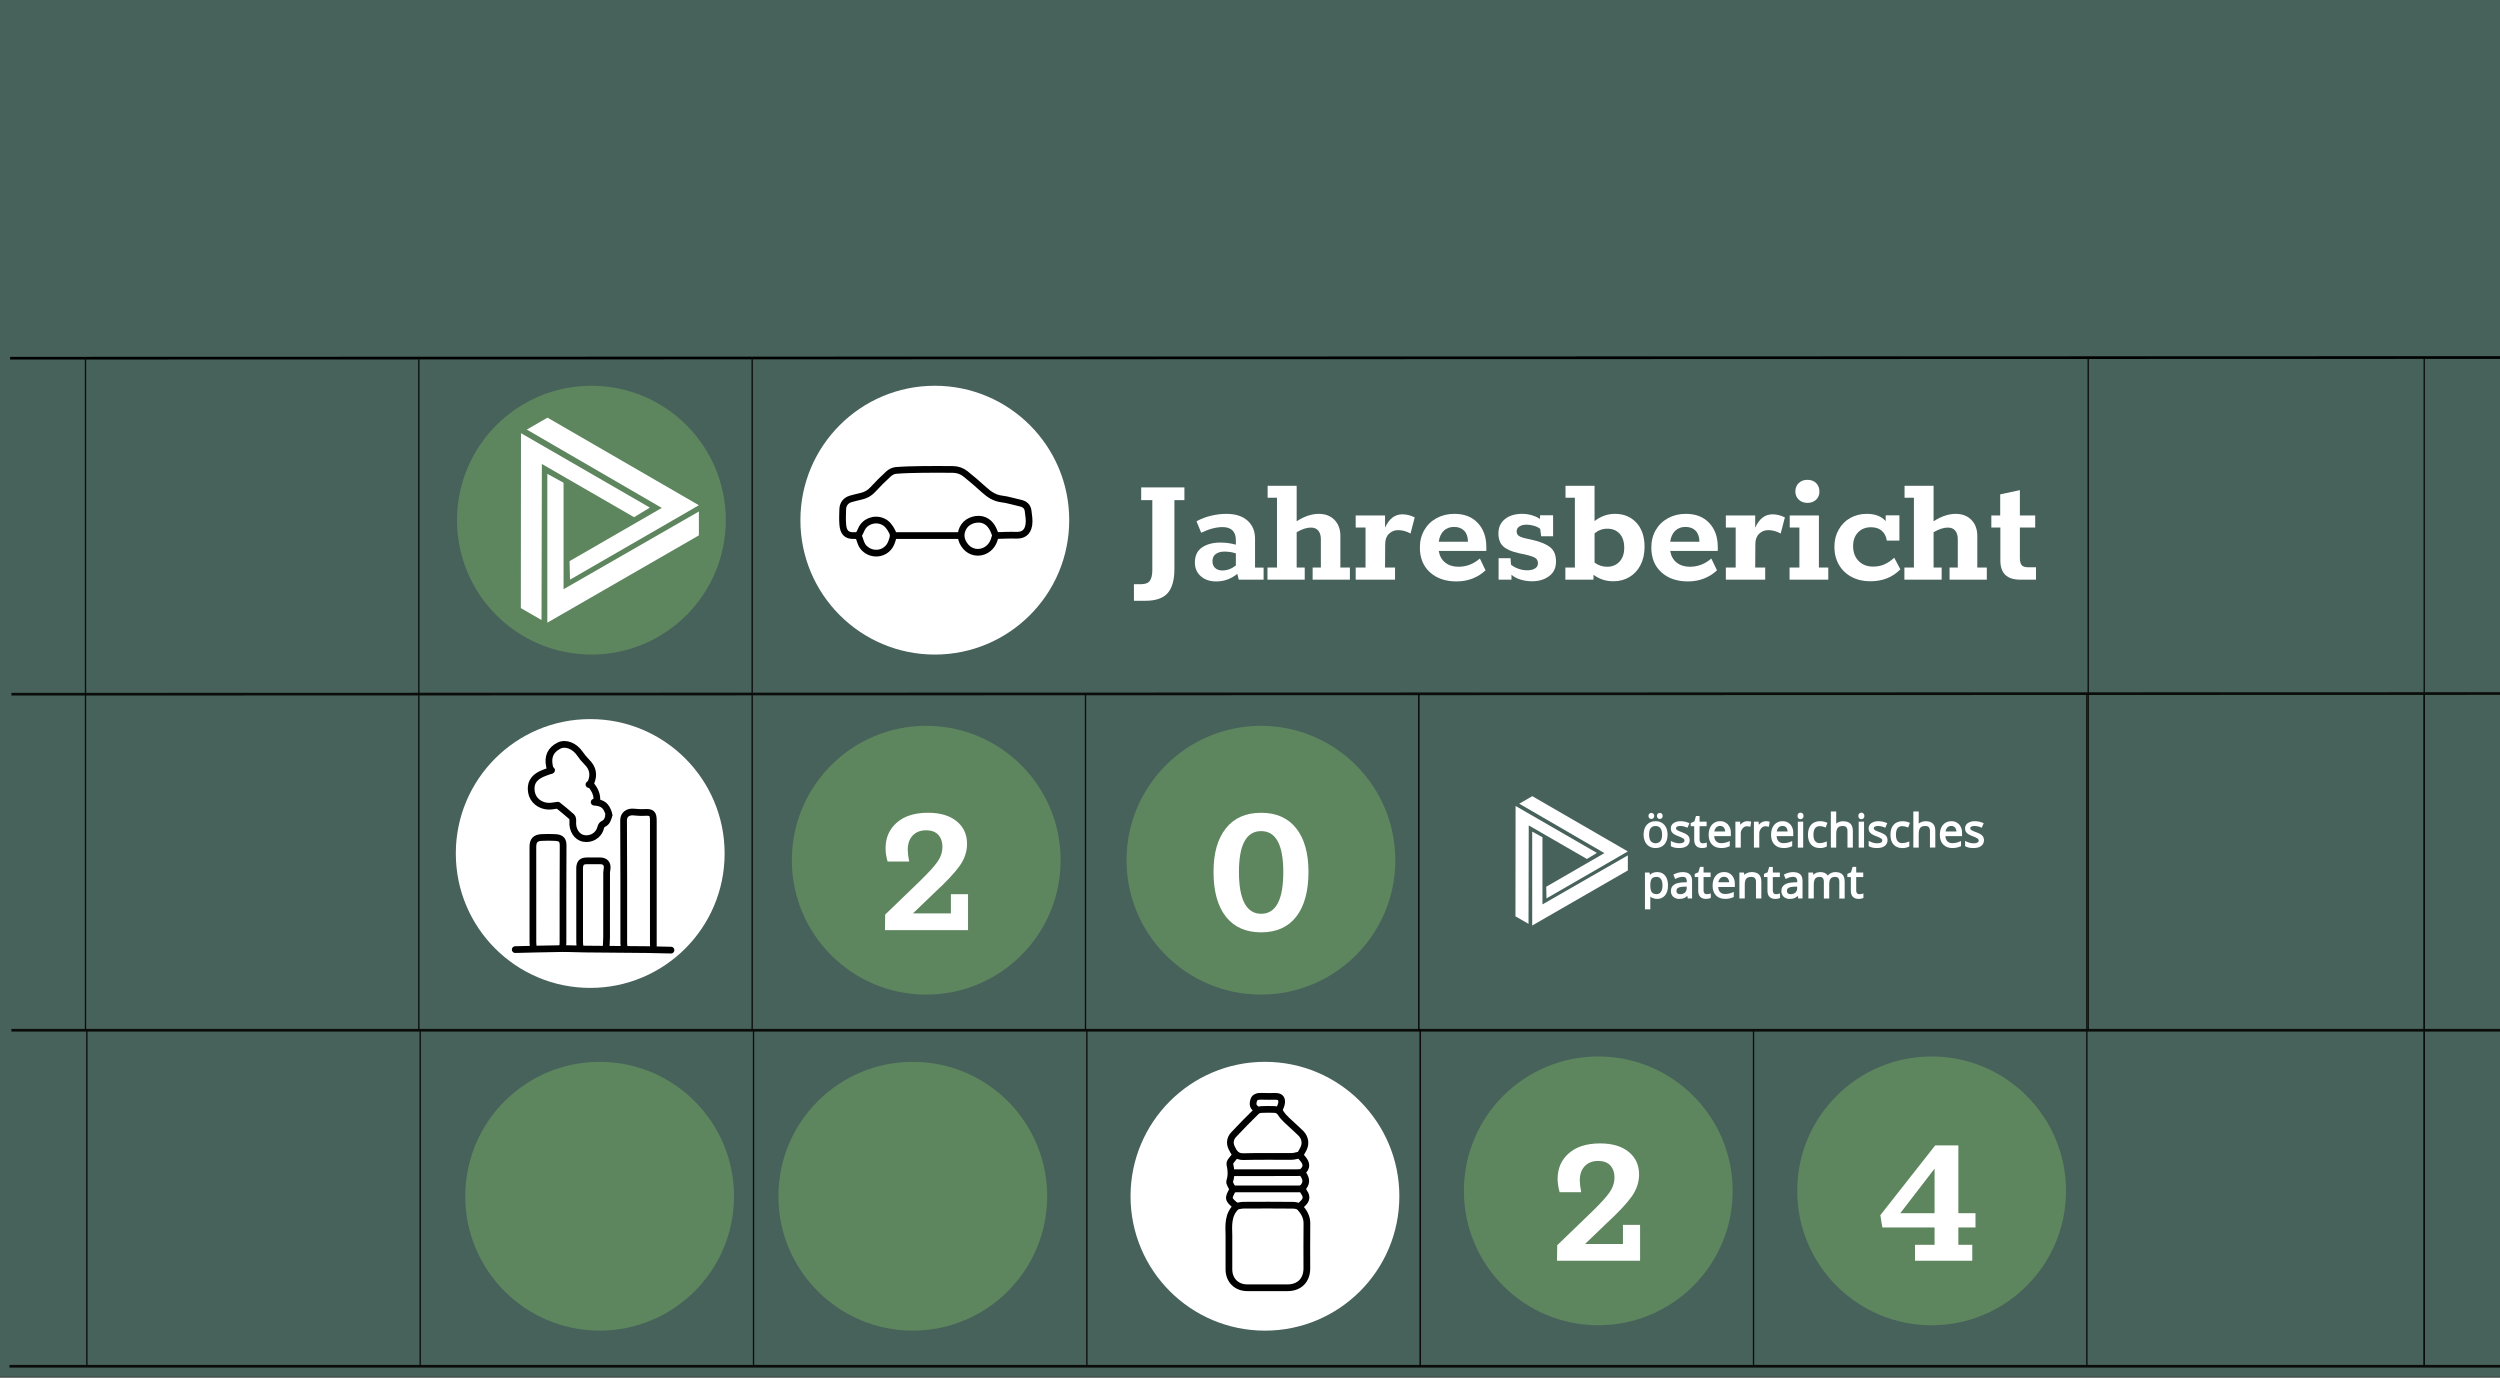 <?xml version="1.0" encoding="UTF-8"?>
<svg xmlns="http://www.w3.org/2000/svg" viewBox="0 0 1860 1025">
  <rect x="0" y="0" width="1860" height="1025" fill="#333333" stroke="none"/>
  <defs>
    <style>
      .aq {
        fill: #5d855e;
      }

      .ar, .as, .at {
        stroke: #000;
      }

      .ar, .as, .at, .au, .av {
        fill: none;
      }

      .as, .av {
        stroke-width: 2px;
      }

      .aw {
        fill: #fff;
      }

      .at {
        stroke-linecap: round;
        stroke-linejoin: round;
        stroke-width: 5px;
      }

      .ax {
        isolation: isolate;
      }

      .au, .av {
        stroke: #0a0d09;
      }

      .ay {
        fill: #47615b;
      }
    </style>
  </defs>
  <g id="a" data-name="Ebene 2">
    <path id="b" data-name="Pfad 78" class="ay" d="M0-.73h1861.83v1025H0V-.73Z"/>
  </g>
  <g id="c" data-name="Ebene 1">
    <line id="d" data-name="Linie 1" class="av" x1="8.49" y1="516.5" x2="1860.86" y2="516"/>
    <line id="e" data-name="Linie 2" class="av" x1="8.49" y1="766.5" x2="1861.83" y2="766.5"/>
    <line id="f" data-name="Linie 20" class="av" x1="7.04" y1="1016.5" x2="1860.38" y2="1016.5"/>
    <line id="g" data-name="Linie 6" class="as" x1="7.53" y1="266.5" x2="1860.86" y2="266"/>
    <line id="h" data-name="Linie 26" class="au" x1="1304.62" y1="766.14" x2="1304.62" y2="1016"/>
    <line id="i" data-name="Linie 9" class="au" x1="311.62" y1="516" x2="311.62" y2="766"/>
    <line id="j" data-name="Linie 22" class="au" x1="312.62" y1="766" x2="312.62" y2="1016"/>
    <line id="k" data-name="Linie 14" class="au" x1="63.62" y1="516" x2="63.62" y2="766"/>
    <line id="l" data-name="Linie 21" class="au" x1="64.62" y1="766" x2="64.62" y2="1016"/>
    <line id="m" data-name="Linie 13" class="au" x1="559.62" y1="516" x2="559.62" y2="766"/>
    <line id="n" data-name="Linie 23" class="au" x1="560.62" y1="766" x2="560.62" y2="1016"/>
    <line id="o" data-name="Linie 15" class="au" x1="807.62" y1="516" x2="807.62" y2="766"/>
    <line id="p" data-name="Linie 24" class="au" x1="808.62" y1="766" x2="808.62" y2="1016"/>
    <line id="q" data-name="Linie 11" class="ar" x1="1055.62" y1="516.5" x2="1055.62" y2="766.5"/>
    <line id="r" data-name="Linie 25" class="ar" x1="1056.62" y1="766.5" x2="1056.62" y2="1016.5"/>
    <line id="s" data-name="Linie 19" class="au" x1="1553.62" y1="266.5" x2="1553.62" y2="766.5"/>
    <line id="t" data-name="Linie 19" class="au" x1="1803.62" y1="266.5" x2="1803.62" y2="766.5"/>
    <line id="u" data-name="Linie 16" class="au" x1="311.62" y1="266" x2="311.62" y2="516"/>
    <line id="v" data-name="Linie 17" class="au" x1="559.62" y1="266" x2="559.62" y2="516"/>
    <line id="w" data-name="Linie 18" class="au" x1="63.62" y1="266" x2="63.62" y2="516"/>
    <line id="x" data-name="Linie 27" class="au" x1="1552.62" y1="516.5" x2="1552.62" y2="1016.5"/>
    <line id="y" data-name="Linie 27" class="au" x1="1803.62" y1="516.5" x2="1803.62" y2="1016.5"/>
    <line id="z" data-name="Linie 28" class="au" x1="1803.62" y1="766" x2="1803.62" y2="1016"/>
    <circle id="aa" data-name="Ellipse 50" class="aq" cx="689.12" cy="640" r="100"/>
    <g class="ax">
      <path class="aw" d="M720.22,665.3v26.7h-61.8l.15-11.55,25.65-24.75c6.4-6.2,10.82-11.05,13.27-14.55,2.45-3.5,3.67-7.25,3.67-11.25,0-3.6-1.03-6.53-3.07-8.78-2.05-2.25-5.08-3.38-9.08-3.38-4.2,0-7.53,1.3-9.98,3.9-2.45,2.6-3.67,6.15-3.67,10.65,0,2.1.35,5,1.05,8.7h-16.05c-1-3.5-1.5-6.8-1.5-9.9,0-7.8,2.77-14.15,8.33-19.05,5.55-4.9,13.32-7.35,23.32-7.35,9,0,16.07,2.1,21.23,6.3,5.15,4.2,7.73,9.8,7.73,16.8,0,5.8-1.83,11.28-5.48,16.42-3.65,5.15-9.98,11.88-18.98,20.18l-15.75,15.15h28.2v-14.25h12.75Z"/>
    </g>
    <circle id="ab" data-name="Ellipse 51" class="aq" cx="938.12" cy="640" r="100"/>
    <g class="ax">
      <path class="aw" d="M912.02,681.95c-6.1-7.8-9.15-18.85-9.15-33.15s3.05-24.72,9.15-32.47c6.1-7.75,14.85-11.62,26.25-11.62s20,3.85,26.1,11.55c6.1,7.7,9.15,18.55,9.15,32.55s-3.03,25.35-9.08,33.15c-6.05,7.8-14.78,11.7-26.17,11.7s-20.15-3.9-26.25-11.7ZM954.77,648.8c0-20.3-5.5-30.45-16.5-30.45s-16.5,10.15-16.5,30.45,5.5,31.05,16.5,31.05,16.5-10.35,16.5-31.05Z"/>
    </g>
    <circle id="ac" data-name="Ellipse 26" class="aq" cx="1189.12" cy="886" r="100"/>
    <g class="ax">
      <path class="aw" d="M1220.22,911.3v26.7h-61.8l.15-11.55,25.65-24.75c6.4-6.2,10.82-11.05,13.27-14.55,2.45-3.5,3.67-7.25,3.67-11.25,0-3.6-1.03-6.53-3.07-8.78-2.05-2.25-5.08-3.38-9.08-3.38-4.2,0-7.53,1.3-9.98,3.9-2.45,2.6-3.67,6.15-3.67,10.65,0,2.1.35,5,1.05,8.7h-16.05c-1-3.5-1.5-6.8-1.5-9.9,0-7.8,2.78-14.15,8.33-19.05,5.55-4.9,13.32-7.35,23.33-7.35,9,0,16.07,2.1,21.22,6.3,5.15,4.2,7.73,9.8,7.73,16.8,0,5.8-1.83,11.28-5.48,16.42-3.65,5.15-9.97,11.88-18.97,20.18l-15.75,15.15h28.2v-14.25h12.75Z"/>
    </g>
    <circle id="ad" data-name="Ellipse 27" class="aq" cx="1437.12" cy="886" r="100"/>
    <g class="ax">
      <path class="aw" d="M1424.77,926.15h14.55v-12.9h-38.85l-1.5-9.15,40.8-51.9h17.25v50.4h12.75v10.65h-12.75v12.9h10.35v11.85h-42.6v-11.85ZM1439.32,902.6v-33.15l-25.5,33.15h25.5Z"/>
    </g>
    <g>
      <circle id="ae" data-name="Ellipse 52" class="aw" cx="941.12" cy="890" r="100"/>
      <g id="af" data-name="Flasche">
        <path class="at" d="M919.77,897.78c-6.26,6-5.66,13.74-5.45,21.4.05,1.81,0,3.63,0,5.45,0,6.61-.02,13.23,0,19.84.02,8.01,5.65,13.62,13.61,13.62h29.96c8.84,0,14.4-5.55,14.4-14.39,0-11.15-.1-22.31.05-33.46.06-4.87-2.25-8.64-5.22-11.95-1.07-1.19-3.51-1.57-5.33-1.59-12.19-.13-24.38-.1-36.57-.03-1.69,0-3.37.48-5.06.74"/>
        <path class="at" d="M967.24,859.66c.65.78,1.28,1.57,1.95,2.33,3.12,3.61,3.22,6.6-.07,9.65-.83.77-2.52.82-3.82.82-15.95.05-31.9.03-47.86.03"/>
        <path class="at" d="M968.41,884.55h-50.58"/>
        <path class="at" d="M966.85,859.27c-1.95.39-3.89,1.1-5.84,1.11-11.93.1-23.87-.19-35.79.16-5.24.16-7.19-2.9-8.94-6.73-1.63-3.56-.95-6.96,1.59-9.68,5.57-5.97,11.31-11.77,17.14-17.49.86-.84,2.52-1.09,3.83-1.18,2.71-.17,5.44-.05,8.17-.05,2.51,0,4.31.29,6.03,2.99,2.31,3.62,6,6.37,9.15,9.46,1.9,1.86,3.98,3.55,5.81,5.47,3.32,3.49,3.81,8.23,1.2,12.44-.7,1.13-1.31,2.33-1.95,3.5"/>
        <path class="at" d="M951.68,825.81c.65-1.82,1.72-3.6,1.85-5.45.24-3.36-1.22-4.63-4.58-4.66-3.5-.03-7.01.13-10.5-.05-2.55-.13-5,.51-5.67,2.82-.55,1.89-1.1,4.56,1.37,6.2.51.34.8,1.01,1.18,1.53"/>
        <path class="at" d="M918.99,859.66c-1.43,2.2-4.39,4.77-3.98,6.54,1.02,4.37,1.25,8.25-.09,12.59-.49,1.58,1.44,3.9,2.35,6.07-3.83,6.96-3.78,7.26,2.5,12.54"/>
        <path class="at" d="M968.8,872.49c.26.39.51.79.78,1.17,2.71,3.72,2.62,7.24-.89,10.49.57,1.08,1.03,2.17,1.68,3.12,1.96,2.85,1.69,5.42-.79,7.8-.93.89-1.82,1.81-2.73,2.72"/>
      </g>
    </g>
    <circle id="ag" data-name="Ellipse 53" class="aq" cx="440" cy="387" r="100"/>
    <g>
      <circle id="ah" data-name="Ellipse 54" class="aw" cx="439.12" cy="635" r="100"/>
      <g id="ai" data-name="Fabrik">
        <path class="at" d="M486.08,706.5c0-32.7,0-63.09,0-95.79,0-5.67-1.14-6.58-6.95-6.23-2.69.16-5.41-.16-8.11-.35-3.36-.23-7.1,1.54-7.07,6.19.22,30.38.11,60.77.13,91.15,0,1.29.24,2.57.37,3.86"/>
        <path class="at" d="M418.49,705.34c.13-1.42.37-2.83.37-4.25.02-23.95-.06-47.89.1-71.84.02-3.8-.92-5.87-5.88-6.15-3.34-.18-6.7-.15-10.04,0-4.68.19-6.57,2.27-6.57,6.93,0,23.69,0,47.38.02,71.07,0,1.42.24,2.83.37,4.25"/>
        <path class="at" d="M450.93,705.34c.13-2.7.36-5.41.37-8.11.04-15.96.01-31.93.03-47.89,0-1.03.25-2.06.37-3.09.4-3.6-1.41-5.72-5.02-5.78-3.35-.05-6.7-.05-10.04,0-3.72.05-5.07,1.33-5.4,5.01-.07.77,0,1.54,0,2.32,0,17.77,0,35.53.02,53.3,0,1.42.24,2.83.37,4.25"/>
        <path class="at" d="M438.19,583.68c.52-.51,1.25-.94,1.51-1.56,2.4-5.69,1.43-10.68-3.02-15.08-2-1.99-3.81-4.23-5.41-6.55-3.79-5.5-10.44-8.27-15.45-5.71-6.17,3.15-8.52,8.21-6.98,15.38.22,1.04.51,2.06.77,3.09"/>
        <path class="at" d="M410.37,573.05c-2.58.97-5.24,1.75-7.71,2.93-6.07,2.92-8.29,7.32-7.24,13.46,1.03,6.03,6.27,10,12.25,10.37,2.56.16,5.16-.5,7.38-.75,3.49,2.88,7.02,5.62,10.32,8.63.72.65.88,2.27.79,3.4-.5,6.24,2.82,11.72,8.17,12.71,5.03.93,10.99-1.79,12.59-8.06.25-.98.92-2.3,1.73-2.63,3.08-1.26,3.73-3.92,4.41-6.65"/>
        <path class="at" d="M383.34,706.5c11.46-.26,22.92-.6,34.38-.74,5.79-.07,11.59.28,17.38.34,15.45.16,30.9.25,46.35.41,5.92.06,11.85.25,17.77.38"/>
        <path class="at" d="M439.73,584.06c2.97,3.58,4.83,7.55,4.25,12.36"/>
        <path class="at" d="M442.05,596.81c6.39.46,8.91,2.46,10.87,8.48.13.38-.37.92.14,1.18"/>
      </g>
    </g>
    <g>
      <circle id="aj" data-name="Ellipse 53" class="aw" cx="695.5" cy="387" r="100"/>
      <g id="ak" data-name="Auto">
        <path class="at" d="M740.85,398.47c5.04-.11,10.08-.42,15.11-.26,4.76.15,8.55-1.54,9.52-7.8.51-3.32-.15-6.86-.56-10.27-.39-3.3-2.49-5.12-5.74-5.82-4.63-.99-9.18-2.53-13.85-3.09-5.4-.65-9.37-3.38-13.2-6.84-4.51-4.07-9.09-8.09-13.85-11.87-2.63-2.09-5.85-3.22-9.29-3.25-7.72-.06-15.44-.1-23.16,0-6.43.09-12.88.23-19.29.73-1.88.15-3.99,1.24-5.41,2.53-4.15,3.77-8.13,7.74-11.91,11.87-2.36,2.57-5.13,4.02-8.41,4.79-2.58.61-5.16,1.22-7.72,1.94-3.69,1.03-5.96,3.83-6.09,7.71-.12,3.86-.3,7.74.04,11.57.45,5.2,2.45,8.42,8.62,8.05.85-.05,1.71,0,2.57,0"/>
        <path class="at" d="M714.15,398.47h-48.89"/>
        <path class="at" d="M638.73,398.8c1.3,3.07,1.72,6.47,4.31,9.04,6.38,6.34,17.2,4.32,20.28-4.54.87-2.51,1.96-4.83.45-7.77-1.72-3.36-3.69-6.16-7.19-7.65-6.13-2.6-13.34.23-15.77,6.09-.64,1.55-1.48,3.01-2.23,4.51"/>
        <path class="at" d="M740.69,398.15c-1.65-4.46-3.39-8.8-8.19-10.95-4.88-2.19-12.01-.28-15.13,4.2-3.51,5.06-2.91,10.68,1.25,15.47,3.35,3.87,9.57,5.64,15.19,2.27,4.04-2.43,5.69-6.12,6.72-10.35"/>
      </g>
    </g>
    <circle id="al" data-name="Ellipse 55" class="aq" cx="679.12" cy="890" r="100"/>
    <circle id="am" data-name="Ellipse 56" class="aq" cx="446.12" cy="890" r="100"/>
    <g>
      <path class="aw" d="M407.21,352.54v110.73l112.76-64.96v-17.76l-100.68,57.83v-79.21l-12.08-6.63Z"/>
      <path class="aw" d="M424.07,431.27l95.9-55.37-112.64-65.17-15.39,8.88,100.42,58.27-68.6,39.6.3,13.78Z"/>
      <path class="aw" d="M483.52,377.66l-95.9-55.37-.12,130.13,15.39,8.88.26-116.11,68.6,39.61,11.78-7.15h0Z"/>
    </g>
    <g class="ax">
      <path class="aw" d="M843.64,434.63h5.4c3.12,0,5.28-.86,6.48-2.58,1.2-1.72,1.8-4.34,1.8-7.86v-52.08h-8.28v-9.48h32.16v9.48h-7.44v51.24c0,8.16-1.68,14.14-5.04,17.94-3.36,3.8-8.88,5.7-16.56,5.7h-8.52v-12.36Z"/>
      <path class="aw" d="M940.12,422.27v9h-18.48l-1.08-4.32c-4.64,3.76-9.84,5.64-15.6,5.64-4.8,0-8.66-1.3-11.58-3.9-2.92-2.6-4.38-5.98-4.38-10.14,0-5.12,1.78-8.88,5.34-11.28,3.56-2.4,8.1-3.6,13.62-3.6,4,0,7.84.52,11.52,1.56v-3.36c0-3.2-.84-5.62-2.52-7.26-1.68-1.64-4.12-2.46-7.32-2.46-4.8,0-10.12,1.4-15.96,4.2l-3.48-8.52c3.36-1.84,6.98-3.22,10.86-4.14,3.88-.92,7.66-1.38,11.34-1.38,6.72,0,11.96,1.66,15.72,4.98,3.76,3.32,5.64,7.86,5.64,13.62v21.36h6.36ZM904.06,422.57c1.32,1.24,3.1,1.86,5.34,1.86,3.6,0,6.96-1.24,10.08-3.72v-9c-2.64-.88-5.52-1.32-8.64-1.32-2.48,0-4.56.58-6.24,1.74-1.68,1.16-2.52,2.98-2.52,5.46,0,2.08.66,3.74,1.98,4.98Z"/>
      <path class="aw" d="M1004.32,422.27v9h-27.72v-9h6.12v-21.12c0-2.72-.64-4.84-1.92-6.36-1.28-1.52-3.08-2.28-5.4-2.28-3.2,0-6.76,1.16-10.68,3.48v26.28h6v9h-27.72v-9h7.08v-51.96h-6.96v-8.88h21.6v26.4c5.68-3.68,11.16-5.52,16.44-5.52,4.88,0,8.78,1.5,11.7,4.5,2.92,3,4.38,6.98,4.38,11.94v23.52h7.08Z"/>
      <path class="aw" d="M1052.55,384.94l-3.12,12c-3.04-1.68-6.12-2.52-9.24-2.52-2.64,0-4.9.9-6.78,2.7-1.88,1.8-2.82,4.34-2.82,7.62l-.12,17.52h7.44v9h-29.28v-9h7.32v-29.76h-7.32v-9h21.84v9.12c2.96-6.64,7.24-9.96,12.84-9.96,3.12,0,6.2.76,9.24,2.28Z"/>
      <path class="aw" d="M1105.83,409.9h-35.4c.64,3.76,2.26,6.66,4.86,8.7,2.6,2.04,5.86,3.06,9.78,3.06,5.92,0,11.24-2.04,15.96-6.12l4.2,8.76c-2.64,2.56-5.8,4.58-9.48,6.06-3.68,1.48-7.72,2.22-12.12,2.22-8.16,0-14.74-2.26-19.74-6.78-5-4.52-7.5-10.66-7.5-18.42,0-4.88,1.1-9.22,3.3-13.02,2.2-3.8,5.26-6.76,9.18-8.88,3.92-2.12,8.32-3.18,13.2-3.18,7.36,0,13.16,2.26,17.4,6.78,4.24,4.52,6.36,10.46,6.36,17.82v3ZM1092.15,403.07c0-3.52-.92-6.24-2.76-8.16-1.84-1.92-4.36-2.88-7.56-2.88s-5.68.96-7.68,2.88c-2,1.92-3.24,4.64-3.72,8.16h21.72Z"/>
      <path class="aw" d="M1153.53,407.32c2.76,2.28,4.14,5.78,4.14,10.5s-1.7,8.24-5.1,10.8c-3.4,2.56-7.62,3.84-12.66,3.84-3.12,0-6.02-.42-8.7-1.26-2.68-.84-4.9-2.02-6.66-3.54v3.6h-9.6v-15.96h8.88l.36,4.8c1.52,1.28,3.36,2.3,5.52,3.06,2.16.76,4.36,1.14,6.6,1.14,2.4,0,4.32-.46,5.76-1.38,1.44-.92,2.16-2.18,2.16-3.78,0-1.84-.66-3.18-1.98-4.02-1.32-.84-3.7-1.66-7.14-2.46l-5.16-1.08c-5.36-1.2-9.22-2.9-11.58-5.1-2.36-2.2-3.54-5.42-3.54-9.66,0-4.48,1.62-8.02,4.86-10.62,3.24-2.6,7.54-3.9,12.9-3.9,2.48,0,4.9.36,7.26,1.08,2.36.72,4.34,1.64,5.94,2.76v-2.76h9.72v15.6h-8.88l-.72-5.52c-1.2-.96-2.76-1.72-4.68-2.28-1.92-.56-3.76-.84-5.52-.84-2.08,0-3.82.44-5.22,1.32-1.4.88-2.1,2.12-2.1,3.72,0,1.44.54,2.54,1.62,3.3,1.08.76,2.9,1.42,5.46,1.98l5.4,1.2c5.68,1.36,9.9,3.18,12.66,5.46Z"/>
      <path class="aw" d="M1217.49,388.9c4.04,4.4,6.06,10.36,6.06,17.88,0,5.2-1,9.74-3,13.62-2,3.88-4.76,6.86-8.28,8.94-3.52,2.08-7.48,3.12-11.88,3.12-5.68,0-10.6-1.6-14.76-4.8l-.12,3.6h-20.88v-9h7.08v-51.96h-6.96v-8.88h21.6v26.28c2.08-1.68,4.42-3,7.02-3.96,2.6-.96,5.3-1.44,8.1-1.44,6.64,0,11.98,2.2,16.02,6.6ZM1204.89,417.89c2.36-2.52,3.54-5.98,3.54-10.38s-1.14-7.96-3.42-10.44c-2.28-2.48-5.3-3.72-9.06-3.72s-6.8,1.16-9.6,3.48v21.72c2.8,2.08,5.92,3.12,9.36,3.12,3.76,0,6.82-1.26,9.18-3.78Z"/>
      <path class="aw" d="M1278.03,409.9h-35.4c.64,3.76,2.26,6.66,4.86,8.7,2.6,2.04,5.86,3.06,9.78,3.06,5.92,0,11.24-2.04,15.96-6.12l4.2,8.76c-2.64,2.56-5.8,4.58-9.48,6.06-3.68,1.48-7.72,2.22-12.12,2.22-8.16,0-14.74-2.26-19.74-6.78-5-4.52-7.5-10.66-7.5-18.42,0-4.88,1.1-9.22,3.3-13.02,2.2-3.8,5.26-6.76,9.18-8.88,3.92-2.12,8.32-3.18,13.2-3.18,7.36,0,13.16,2.26,17.4,6.78,4.24,4.52,6.36,10.46,6.36,17.82v3ZM1264.35,403.07c0-3.52-.92-6.24-2.76-8.16-1.84-1.92-4.36-2.88-7.56-2.88s-5.68.96-7.68,2.88c-2,1.92-3.24,4.64-3.72,8.16h21.72Z"/>
      <path class="aw" d="M1327.95,384.94l-3.12,12c-3.04-1.68-6.12-2.52-9.24-2.52-2.64,0-4.9.9-6.78,2.7-1.88,1.8-2.82,4.34-2.82,7.62l-.12,17.52h7.44v9h-29.28v-9h7.32v-29.76h-7.32v-9h21.84v9.12c2.96-6.64,7.24-9.96,12.84-9.96,3.12,0,6.2.76,9.24,2.28Z"/>
      <path class="aw" d="M1331.43,422.27h7.32v-29.76h-7.2v-9h21.72v38.76h6.96v9h-28.8v-9ZM1338.27,371.75c-1.68-1.6-2.52-3.64-2.52-6.12s.84-4.64,2.52-6.24c1.68-1.6,3.84-2.4,6.48-2.4s4.78.8,6.42,2.4c1.64,1.6,2.46,3.68,2.46,6.24.08,2.48-.72,4.52-2.4,6.12-1.68,1.6-3.84,2.4-6.48,2.4s-4.8-.8-6.48-2.4Z"/>
      <path class="aw" d="M1413.87,423.59c-5.76,5.92-13.24,8.88-22.44,8.88-5.2,0-9.82-1.08-13.86-3.24-4.04-2.16-7.18-5.18-9.42-9.06-2.24-3.88-3.36-8.3-3.36-13.26s1.06-9.08,3.18-12.84c2.12-3.76,5-6.66,8.64-8.7,3.64-2.04,7.74-3.06,12.3-3.06,6.16,0,10.84,1.8,14.04,5.4v-4.32h10.2v18.84h-9.36c-.48-3.12-1.72-5.56-3.72-7.32-2-1.76-4.68-2.64-8.04-2.64-4,0-7.22,1.28-9.66,3.84-2.44,2.56-3.66,5.96-3.66,10.2,0,4.56,1.36,8.24,4.08,11.04,2.72,2.8,6.32,4.2,10.8,4.2,3.2,0,6.06-.58,8.58-1.74,2.52-1.16,4.9-2.78,7.14-4.86l4.56,8.64Z"/>
      <path class="aw" d="M1478.19,422.27v9h-27.72v-9h6.12v-21.12c0-2.72-.64-4.84-1.92-6.36-1.28-1.52-3.08-2.28-5.4-2.28-3.2,0-6.76,1.16-10.68,3.48v26.28h6v9h-27.72v-9h7.08v-51.96h-6.96v-8.88h21.6v26.4c5.68-3.68,11.16-5.52,16.44-5.52,4.88,0,8.78,1.5,11.7,4.5,2.92,3,4.38,6.98,4.38,11.94v23.52h7.08Z"/>
      <path class="aw" d="M1488.27,417.11v-24.6h-6.72v-9h6.6v-15.72l14.64-3.12v18.84h11.4v9h-11.4v22.44c0,2.56.44,4.38,1.32,5.46.88,1.08,2.4,1.62,4.56,1.62h6.12v9.24h-11.76c-9.84,0-14.76-4.72-14.76-14.16Z"/>
    </g>
    <g>
      <path id="an" data-name="Pfad 91" class="aw" d="M1139.96,618.72v69.87l71.15-40.99v-11.21l-63.52,36.49v-49.98l-7.62-4.18h0Z"/>
      <path id="ao" data-name="Pfad 92" class="aw" d="M1150.59,668.4l60.51-34.93-71.07-41.12-9.71,5.6,63.36,36.77-43.28,24.99.19,8.69Z"/>
      <path id="ap" data-name="Pfad 93" class="aw" d="M1188.1,634.58l-60.51-34.94-.08,82.11,9.71,5.6.16-73.26,43.28,24.99,7.43-4.51Z"/>
      <g>
        <path class="aw" d="M1251.92,648.85c-1.13,0-2.25.15-3.34.43-1.07.27-2.1.67-3.07,1.19l-.5.27,1.31,3.27.62-.33c1.48-.79,3.15-1.24,4.81-1.31,1.15,0,1.97.27,2.42.76.59.77.87,1.74.79,2.75v.51l-2.45.08c-6.21.19-9.36,2.33-9.35,6.32-.1,1.66.52,3.27,1.75,4.46,1.2,1,2.7,1.54,4.21,1.54.13,0,.25,0,.38-.01,1.25.04,2.46-.18,3.66-.67.8-.41,1.53-.95,2.16-1.59l.41,1.93h3.17s0-12.95,0-12.95c0-2.28-.59-3.99-1.76-5.06-1.15-1.06-2.91-1.6-5.21-1.6ZM1247.29,662.83c-.06-.89.38-1.74,1.14-2.22.86-.54,2.34-.85,4.39-.92l2.08-.09v1.01c.08,1.27-.39,2.53-1.25,3.41-.98.87-2.24,1.32-3.55,1.24h-.04s-.04,0-.04,0c-.75.05-1.49-.18-2.04-.61-.49-.45-.74-1.09-.7-1.75v-.04s0-.04,0-.04Z"/>
        <path class="aw" d="M1280.69,630.95c1.01,0,2.02-.1,3.03-.29.98-.22,1.94-.53,2.86-.94l.38-.17v-3.81l-.88.39c-1.75.77-3.6,1.16-5.54,1.17-1.42.08-2.81-.45-3.79-1.45-.8-.87-1.27-2.13-1.4-3.77h12.4v-2.33c.11-2.3-.64-4.55-2.14-6.34-1.5-1.65-3.64-2.55-5.81-2.44-2.4-.1-4.75.95-6.28,2.79-1.52,1.82-2.29,4.29-2.29,7.34,0,3.04.84,5.46,2.49,7.2,1.66,1.75,3.94,2.63,6.77,2.63.08,0,.15,0,.23,0ZM1275.43,618.6c.17-1.06.62-2.06,1.29-2.86.77-.82,1.86-1.27,2.98-1.22h.03s.03,0,.03,0c1.07-.06,2.08.36,2.75,1.12.63.86.99,1.89,1.04,2.96h-8.12Z"/>
        <path class="aw" d="M1266.38,630.95c.55,0,1.11-.06,1.63-.15.51-.07,1-.2,1.47-.4l.38-.16v-3.33l-.8.21c-.33.09-.66.16-1.01.21-.43.07-.86.1-1.3.1v.59s-.03-.59-.03-.59c-.62.03-1.21-.21-1.6-.63-.46-.59-.69-1.32-.64-2.11v-9.99h5.24v-3.39h-5.24v-4.18h-2.68l-1.2,4.02-2.7,1.18v2.36h2.59v10.11c0,4.02,2.03,6.15,5.87,6.15Z"/>
        <path class="aw" d="M1252.42,626.81c-.92.46-1.95.68-3.01.62-.92,0-1.83-.13-2.72-.36-.92-.23-1.81-.56-2.66-.99l-.91-.46v3.93l.32.18c1.43.81,3.42,1.22,5.91,1.22s4.29-.5,5.64-1.49c1.42-1.02,2.22-2.66,2.14-4.4.03-1.27-.43-2.48-1.3-3.41-.83-.87-2.33-1.69-4.59-2.52-1.05-.37-2.09-.8-3.08-1.3-.39-.2-.72-.47-.96-.77-.17-.25-.26-.55-.26-.88,0-.47.25-.9.64-1.11.8-.41,1.7-.6,2.63-.54,1.62.05,3.2.41,4.68,1.07l.58.26,1.48-3.38-.58-.25c-1.89-.82-3.89-1.23-5.91-1.24-1.88-.1-3.7.37-5.31,1.38-1.35.9-2.12,2.41-2.07,3.99-.02.85.18,1.7.61,2.47.45.72,1.06,1.34,1.8,1.8,1.17.69,2.41,1.26,3.7,1.69,1.21.4,2.36.97,3.38,1.67.17.13.32.3.43.49.48.82.21,1.87-.57,2.34Z"/>
        <path class="aw" d="M1432.65,611.01c-1.27-.02-2.55.26-3.69.81-.52.25-1,.57-1.43.95,0-.22,0-.44,0-.66v-8.39h-4v26.88h4v-10.07c0-2.18.39-3.75,1.16-4.66.74-.88,1.98-1.33,3.67-1.33,1.24,0,2.14.3,2.65.85.64.81.95,1.82.87,2.9v12.3s3.99,0,3.99,0v-12.41c0-2.45-.62-4.29-1.85-5.45-1.22-1.16-3.04-1.75-5.39-1.75Z"/>
        <path class="aw" d="M1271.03,665.16c-.4.06-.81.1-1.22.1h-.02s-.09,0-.09,0c-.62.03-1.21-.21-1.6-.63-.46-.59-.69-1.32-.64-2.11v-9.99h5.24v-3.39h-5.24v-4.18h-2.68l-1.2,4.02-2.7,1.18v2.36h2.59v10.11c0,4.02,2.03,6.15,5.87,6.15.55,0,1.11-.06,1.63-.15.51-.07,1.01-.2,1.48-.4l.38-.16v-3.34l-.8.22c-.33.09-.66.16-1,.21Z"/>
        <path class="aw" d="M1457.62,613.42c-1.5-1.65-3.64-2.55-5.81-2.44-2.4-.09-4.75.95-6.28,2.79-1.52,1.82-2.3,4.29-2.3,7.34,0,3.04.84,5.46,2.49,7.2,1.66,1.75,3.94,2.63,6.77,2.63.08,0,.15,0,.23,0,1.01,0,2.02-.1,3.03-.29.98-.22,1.94-.53,2.86-.94l.38-.17v-3.81l-.88.39c-1.75.77-3.6,1.16-5.55,1.17-1.42.08-2.81-.45-3.79-1.45-.8-.87-1.27-2.13-1.4-3.77h12.4v-2.33c.11-2.3-.64-4.55-2.14-6.34ZM1447.46,618.6c.17-1.06.62-2.06,1.29-2.86.77-.82,1.85-1.27,2.98-1.22l.84.04c.77.13,1.47.51,1.97,1.08.63.86.99,1.89,1.04,2.96h-8.12Z"/>
        <path class="aw" d="M1227.11,608.74c.41.38.94.59,1.45.57.03,0,.06,0,.09,0,.07,0,.15,0,.22-.01.56-.06,1.06-.33,1.42-.77.34-.42.5-.95.46-1.48.04-.63-.19-1.24-.68-1.72-.42-.35-.96-.53-1.45-.52-.13,0-.27,0-.4.02-.54.08-1.02.36-1.35.8-.31.42-.45.93-.4,1.45-.03.61.19,1.2.64,1.67Z"/>
        <path class="aw" d="M1232.88,648.82c-1.19-.02-2.4.22-3.5.72-.7.34-1.33.8-1.88,1.35l-.27-1.75h-3.39v27.41h4v-8.06c0-.48-.02-.96-.05-1.43.48.41,1.02.76,1.61,1.02,1.1.48,2.26.71,3.46.7,2.3.1,4.55-.9,6.01-2.7,1.41-1.75,2.12-4.21,2.12-7.3,0-3.09-.7-5.53-2.09-7.28-1.42-1.79-3.45-2.69-6.02-2.69ZM1236.9,658.75c0,2.08-.41,3.71-1.22,4.87-.68,1.03-1.87,1.65-3.14,1.61h-.01c-1.67,0-2.83-.46-3.55-1.39-.75-.98-1.14-2.68-1.14-5.06v-.6c.02-2.07.4-3.58,1.13-4.48.69-.86,1.87-1.3,3.51-1.3h.03c1.27-.05,2.45.52,3.19,1.55.8,1.09,1.2,2.7,1.2,4.8Z"/>
        <path class="aw" d="M1474.76,621.65c-.83-.87-2.33-1.69-4.59-2.52-1.05-.37-2.09-.8-3.08-1.3-.39-.2-.72-.47-.96-.77-.17-.25-.26-.55-.26-.88,0-.47.25-.9.64-1.11.8-.41,1.71-.6,2.63-.54,1.62.05,3.2.41,4.68,1.07l.58.26,1.48-3.39-.58-.25c-1.89-.82-3.89-1.23-5.91-1.24-1.87-.1-3.7.37-5.31,1.38-1.35.9-2.12,2.41-2.08,3.99-.02.85.18,1.7.61,2.47.45.72,1.06,1.35,1.8,1.8,1.17.69,2.41,1.26,3.7,1.69,1.21.4,2.36.97,3.38,1.67.17.13.32.3.43.49.48.82.21,1.87-.57,2.34-.92.46-1.95.68-3.01.62-.92,0-1.83-.13-2.72-.36-.92-.23-1.81-.56-2.66-.99l-.91-.46v3.93l.32.18c1.43.81,3.42,1.22,5.91,1.22s4.29-.5,5.64-1.49c1.41-1.01,2.21-2.65,2.14-4.38.04-1.26-.43-2.51-1.3-3.43Z"/>
        <path class="aw" d="M1383.3,605.2l-.05.05c-.44.49-.66,1.13-.63,1.79-.04.66.18,1.31.66,1.85.44.41,1,.62,1.56.62s1.16-.22,1.62-.65c.45-.49.69-1.14.65-1.8.04-.66-.2-1.32-.69-1.83-.89-.81-2.24-.82-3.14-.01Z"/>
        <path class="aw" d="M1227.07,629.72c1.36.8,2.9,1.23,4.46,1.23.05,0,.11,0,.16,0,2.79,0,5.01-.9,6.61-2.69,1.53-1.71,2.33-4.07,2.38-7.01v-.3c0-3.01-.8-5.44-2.39-7.24-1.66-1.84-4.03-2.84-6.49-2.73-2.79,0-5,.9-6.59,2.67-1.57,1.75-2.37,4.21-2.37,7.28-.04,1.8.33,3.61,1.08,5.25.68,1.47,1.76,2.69,3.15,3.54ZM1226.93,620.7c.03-2.05.44-3.6,1.22-4.6.85-1.05,2.17-1.61,3.52-1.53h.04s.04,0,.04,0c1.37-.09,2.71.49,3.57,1.55.83,1.07,1.26,2.7,1.26,4.84s-.42,3.81-1.23,4.85c-.11.12-.22.23-.34.34-.96.87-2.21,1.31-3.5,1.25-1.3-.07-2.49-.63-3.33-1.56-.83-1.09-1.25-2.73-1.25-4.89v-.25Z"/>
        <path class="aw" d="M1326.91,630.95h0c.08,0,.15,0,.23,0,1.01,0,2.02-.1,3.03-.29.98-.22,1.94-.53,2.86-.94l.38-.17v-3.81l-.88.39c-1.75.77-3.6,1.16-5.55,1.17-1.42.08-2.81-.45-3.79-1.45-.8-.87-1.27-2.13-1.4-3.77h12.4v-2.33c.11-2.3-.64-4.55-2.14-6.34-1.5-1.65-3.63-2.54-5.81-2.44-2.4-.1-4.75.95-6.28,2.79-1.52,1.82-2.3,4.29-2.3,7.34,0,3.04.84,5.46,2.49,7.2,1.66,1.75,3.94,2.63,6.77,2.63ZM1321.88,618.6c.17-1.06.62-2.06,1.29-2.86.77-.82,1.85-1.27,2.98-1.22h.03s.03,0,.03,0c1.07-.06,2.08.36,2.75,1.12.63.86.99,1.89,1.04,2.96h-8.11Z"/>
        <path class="aw" d="M1233.39,608.74c.39.37.91.57,1.42.57.04,0,.07,0,.11,0,.07,0,.15,0,.22-.01.56-.06,1.06-.33,1.42-.77.34-.42.5-.95.46-1.48.04-.63-.19-1.24-.68-1.71-.41-.35-.93-.52-1.43-.53-.13,0-.27,0-.4.02-.54.08-1.02.36-1.35.8-.32.42-.46.93-.4,1.45-.03.61.19,1.2.64,1.67Z"/>
        <path class="aw" d="M1365.72,648.83c-1.31-.02-2.63.29-3.79.9-.8.42-1.49.99-2.05,1.69-1.09-1.71-2.99-2.58-5.65-2.58-1.18-.01-2.39.26-3.45.81-.62.32-1.17.73-1.64,1.23l-.31-1.71h-3.38v19.31h4v-10.1c0-2.18.36-3.75,1.06-4.66.68-.87,1.74-1.3,3.32-1.3.88-.08,1.73.24,2.34.86.57.81.85,1.79.78,2.83v12.37h3.99v-10.71c0-1.87.36-3.25,1.07-4.11.69-.83,1.77-1.24,3.34-1.24.87-.08,1.72.24,2.33.86.58.81.85,1.79.78,2.83v11.69l-.11.69h4.1v-12.4c0-2.46-.57-4.3-1.7-5.47-1.14-1.17-2.83-1.76-5.03-1.76Z"/>
        <rect class="aw" x="1337.58" y="611.31" width="3.99" height="19.31"/>
        <path class="aw" d="M1338.02,605.2l-.05.05c-.44.49-.67,1.14-.62,1.8-.04.65.19,1.3.66,1.83.44.41,1,.62,1.56.62s1.16-.22,1.62-.65c.45-.49.69-1.14.65-1.8.04-.66-.2-1.32-.68-1.83-.89-.81-2.24-.82-3.14-.01Z"/>
        <path class="aw" d="M1353.94,630.95c.12,0,.24,0,.36,0,1.55,0,3.09-.35,4.49-1.01l.36-.17v-3.78l-.88.37c-1.39.59-2.87.9-4.42.92-1.33.08-2.62-.49-3.43-1.53-.81-1.07-1.21-2.66-1.21-4.73,0-2.18.42-3.82,1.24-4.87.8-1.02,1.98-1.51,3.62-1.51.59.01,1.18.08,1.77.22.64.14,1.27.33,1.88.57l.6.24,1.26-3.47-.52-.24c-.7-.33-1.43-.56-2.18-.7-.9-.19-1.82-.29-2.74-.29-2.87,0-5.12.9-6.69,2.68-1.55,1.76-2.34,4.25-2.34,7.42,0,3.09.77,5.53,2.3,7.25,1.55,1.74,3.74,2.62,6.53,2.62Z"/>
        <path class="aw" d="M1374.52,618.31v12.3s3.99,0,3.99,0v-12.4c0-2.45-.62-4.29-1.85-5.45-1.22-1.16-3.04-1.75-5.39-1.75-1.27-.02-2.55.26-3.69.81-.52.25-1,.57-1.43.95,0-.22,0-.44,0-.66v-8.39h-4v26.88h4v-10.06c0-2.18.39-3.75,1.16-4.66.74-.88,1.98-1.33,3.68-1.33,1.24,0,2.14.3,2.65.85.64.81.95,1.82.87,2.9Z"/>
        <rect class="aw" x="1382.86" y="611.31" width="4" height="19.31"/>
        <path class="aw" d="M1384.58,665.17c-.12.02-.23.03-.35.05l-.98.05c-.61.03-1.21-.21-1.6-.63-.46-.59-.69-1.32-.64-2.11v-9.99h5.24v-3.39h-5.24v-4.18h-2.68l-1.2,4.02-2.7,1.18v2.36h2.59v10.11c0,4.02,2.03,6.15,5.87,6.15.55,0,1.11-.06,1.63-.15.51-.06,1-.2,1.48-.4l.38-.16v-3.34l-.8.22c-.33.09-.66.16-1,.21Z"/>
        <path class="aw" d="M1415.44,614.66c.59,0,1.18.08,1.77.22.64.14,1.27.33,1.88.57l.6.24,1.26-3.47-.52-.24c-.7-.33-1.43-.56-2.17-.7-.9-.19-1.82-.29-2.74-.29-2.87,0-5.12.9-6.69,2.68-1.55,1.76-2.34,4.25-2.34,7.42,0,3.09.77,5.53,2.3,7.25,1.55,1.74,3.75,2.62,6.53,2.62.12,0,.24,0,.35,0,1.55,0,3.09-.35,4.49-1.01l.36-.17v-3.78l-.88.37c-1.4.59-2.87.9-4.42.92-1.33.09-2.62-.49-3.43-1.53-.81-1.07-1.21-2.66-1.21-4.73,0-5.72,2.78-6.38,4.86-6.38Z"/>
        <path class="aw" d="M1295.12,620.28c-.05-1.47.45-2.88,1.42-4.01.8-.98,1.98-1.55,3.24-1.55h0c.62.01,1.24.09,1.84.23l.67.16.57-3.81-.59-.12c-.75-.15-2.19-.2-2.27-.21-1.24-.02-2.45.36-3.48,1.07-.64.45-1.22.99-1.71,1.59l-.22-2.33h-3.46v19.31h4v-10.33Z"/>
        <path class="aw" d="M1303.26,648.82c-1.26-.02-2.52.26-3.65.79-.68.32-1.3.76-1.82,1.29l-.31-1.75h-3.38v19.31h4v-10.1c0-2.18.39-3.74,1.16-4.64.75-.87,1.98-1.31,3.67-1.31,1.24,0,2.14.3,2.65.85.64.81.95,1.82.87,2.9v12.3h3.99s0-12.4,0-12.4c0-2.47-.62-4.32-1.84-5.49-1.21-1.16-3.01-1.75-5.33-1.75Z"/>
        <path class="aw" d="M1288.56,651.25c-1.5-1.66-3.64-2.55-5.82-2.44-2.4-.1-4.75.95-6.28,2.79-1.52,1.82-2.29,4.29-2.29,7.34,0,3.04.84,5.46,2.49,7.2,1.66,1.75,3.93,2.63,6.77,2.63.08,0,.16,0,.25,0,1.01,0,2.02-.1,3.02-.29.98-.22,1.94-.53,2.86-.94l.38-.17v-3.81l-.88.39c-1.75.77-3.6,1.16-5.55,1.17-1.42.08-2.81-.45-3.79-1.44-.8-.87-1.27-2.13-1.4-3.76h12.4v-2.33c.11-2.3-.64-4.55-2.14-6.34ZM1278.39,656.44c.17-1.06.62-2.06,1.29-2.86.77-.82,1.85-1.27,2.98-1.22h.03s.03,0,.03,0c1.07-.06,2.08.36,2.75,1.12.63.86.99,1.89,1.04,2.95h-8.12Z"/>
        <path class="aw" d="M1398.41,619.13c-1.05-.37-2.09-.8-3.08-1.3-.39-.2-.72-.47-.96-.77-.17-.25-.26-.55-.26-.88,0-.47.25-.9.64-1.11.8-.41,1.7-.6,2.63-.54,1.62.05,3.2.41,4.68,1.07l.58.26,1.48-3.39-.58-.25c-1.89-.82-3.89-1.23-5.91-1.24-1.88-.1-3.7.37-5.31,1.38-1.35.9-2.12,2.41-2.07,3.99-.02.85.18,1.7.61,2.47.45.73,1.06,1.35,1.8,1.8,1.17.69,2.41,1.26,3.7,1.69,1.21.4,2.36.97,3.38,1.67.17.13.32.3.43.48.24.4.3.86.19,1.31s-.39.82-.75,1.03c-.92.46-1.95.68-3.01.62-.92,0-1.83-.13-2.73-.36-.92-.23-1.81-.56-2.66-.99l-.91-.46v3.93l.32.18c1.43.81,3.42,1.22,5.91,1.22s4.29-.5,5.64-1.49c1.42-1.02,2.22-2.68,2.14-4.43.03-1.25-.44-2.48-1.3-3.39-.83-.87-2.33-1.69-4.59-2.52Z"/>
        <path class="aw" d="M1334.11,648.85c-1.13,0-2.25.15-3.34.43-1.07.27-2.1.67-3.07,1.19l-.5.27,1.31,3.27.62-.33c1.48-.79,3.15-1.24,4.81-1.31,1.15,0,1.97.27,2.42.76.59.78.87,1.74.79,2.76v.51l-2.45.08c-6.21.19-9.36,2.33-9.35,6.32-.1,1.66.52,3.27,1.75,4.46,1.2,1,2.7,1.54,4.21,1.54.13,0,.25,0,.38-.01,1.25.04,2.46-.18,3.66-.67.8-.41,1.53-.95,2.16-1.59l.29,1.37v.57h3.29v-12.95c0-2.28-.59-3.99-1.76-5.06-1.15-1.06-2.91-1.6-5.21-1.6ZM1329.47,662.83c-.06-.89.38-1.74,1.15-2.22.86-.54,2.34-.85,4.39-.92l2.08-.09v1.01c.08,1.27-.39,2.53-1.25,3.41-.98.87-2.24,1.31-3.55,1.24h-.04s-.04,0-.04,0c-.75.05-1.49-.18-2.04-.61-.49-.45-.74-1.09-.7-1.75v-.04s0-.04,0-.04Z"/>
        <path class="aw" d="M1313.55,614.73c.62.01,1.24.09,1.84.23l.67.16.57-3.81-.59-.12c-.75-.15-1.52-.21-2.28-.21h-.62v.03c-1.02.1-1.99.45-2.84,1.04-.64.45-1.22.99-1.71,1.59l-.22-2.33h-3.46v19.31h4v-10.33c-.05-1.47.45-2.89,1.42-4.01.8-.98,1.98-1.55,3.24-1.55h0Z"/>
        <path class="aw" d="M1322.55,665.17c-.22.03-.45.06-.67.08h0s-.66.02-.66.02c-.62.03-1.21-.21-1.6-.63-.46-.59-.69-1.32-.64-2.11v-9.99h5.24v-3.39h-5.24v-4.18h-2.68l-1.2,4.02-2.7,1.18v2.36h2.59v10.11c0,4.02,2.03,6.15,5.87,6.15.55,0,1.11-.06,1.63-.15.51-.06,1-.2,1.48-.4l.38-.16v-3.34l-.8.22c-.33.09-.66.16-1,.21Z"/>
      </g>
    </g>
  </g>
</svg>
